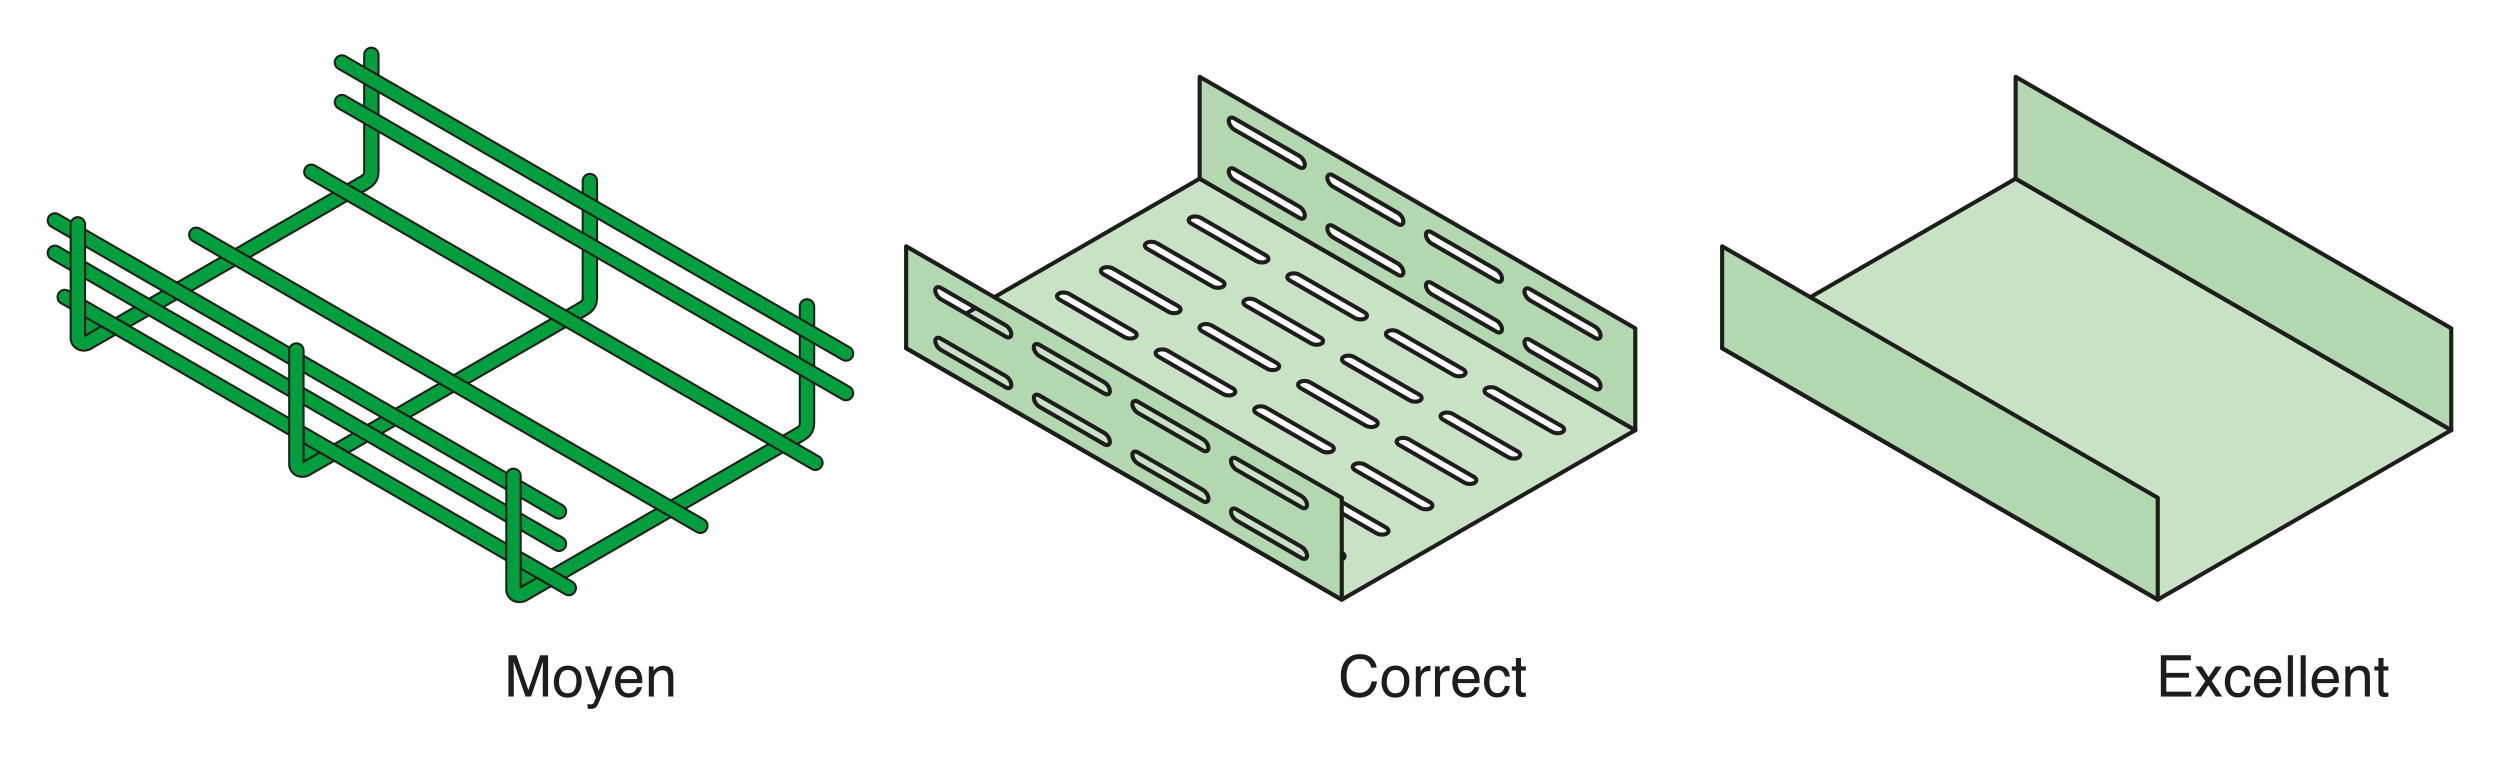 <?xml version="1.0" encoding="iso-8859-1"?>
<!-- Generator: Adobe Illustrator 19.2.1, SVG Export Plug-In . SVG Version: 6.00 Build 0)  -->
<svg version="1.1" id="Plancher" xmlns="http://www.w3.org/2000/svg" xmlns:xlink="http://www.w3.org/1999/xlink" x="0px" y="0px"
	 width="539.952px" height="166.508px" viewBox="0 0 539.952 166.508" style="enable-background:new 0 0 539.952 166.508;"
	 xml:space="preserve">
<style type="text/css">
	.st0{fill:#009E3D;stroke:#1D1D1B;stroke-width:0.444;}
	.st1{fill:#1D1D1B;}
	.st2{fill:#C8E2C4;stroke:#1D1D1B;stroke-width:0.889;stroke-linejoin:round;}
	.st3{fill:#B3D7AF;stroke:#1D1D1B;stroke-width:0.889;stroke-linejoin:round;}
	.st4{fill:#009E3D;}
	.st5{fill:none;}
</style>
<path class="st0" d="M173.534,95.141c1.136-0.691,2.316-1.599,2.316-3.861V66.176c0-0.859-0.696-1.556-1.554-1.556
	c-0.858,0-1.555,0.696-1.555,1.556V91.28c0,0.684-0.113,0.774-0.793,1.186c0,0-14.065,8.12-28.545,16.481l3.108,1.795
	C160.45,102.693,173.534,95.141,173.534,95.141z"/>
<path class="st0" d="M128.96,64.211V39.105c0-0.859-0.696-1.554-1.555-1.554c-0.858,0-1.554,0.694-1.554,1.554v25.106
	c0,0.684-0.113,0.771-0.793,1.184c0,0-14.064,8.122-28.545,16.483l3.108,1.793c13.938-8.047,27.022-15.601,27.022-15.601
	C127.779,67.379,128.96,66.471,128.96,64.211z"/>
<path class="st0" d="M81.76,36.961V11.855c0-0.859-0.696-1.554-1.555-1.554c-0.858,0-1.554,0.694-1.554,1.554v25.106
	c0,0.684-0.113,0.771-0.793,1.184c0,0-14.065,8.122-28.545,16.483l3.108,1.793C66.361,48.374,79.444,40.82,79.444,40.82
	C80.58,40.129,81.76,39.221,81.76,36.961z"/>
<g>
	<path class="st1" d="M109.812,141.519h1.732l2.567,7.547l2.548-7.547h1.72v8.926h-1.155v-5.269c0-0.182,0.004-0.483,0.012-0.905
		c0.008-0.421,0.012-0.873,0.012-1.354l-2.548,7.528h-1.198l-2.573-7.528v0.273c0,0.219,0.006,0.552,0.018,0.999
		c0.012,0.448,0.019,0.777,0.019,0.987v5.269h-1.155V141.519z"/>
	<path class="st1" d="M124.779,144.586c0.575,0.559,0.863,1.38,0.863,2.465c0,1.049-0.253,1.914-0.76,2.599
		c-0.507,0.684-1.293,1.025-2.359,1.025c-0.889,0-1.595-0.302-2.118-0.907c-0.523-0.604-0.785-1.418-0.785-2.438
		c0-1.093,0.275-1.963,0.827-2.61s1.292-0.972,2.221-0.972C123.499,143.748,124.203,144.027,124.779,144.586z M124.1,148.911
		c0.266-0.548,0.399-1.158,0.399-1.83c0-0.606-0.096-1.101-0.289-1.48c-0.304-0.599-0.829-0.898-1.574-0.898
		c-0.661,0-1.142,0.255-1.442,0.765s-0.451,1.125-0.451,1.845c0,0.692,0.15,1.269,0.451,1.73c0.3,0.461,0.777,0.691,1.43,0.691
		C123.341,149.733,123.833,149.459,124.1,148.911z"/>
	<path class="st1" d="M131.052,143.936h1.209c-0.154,0.417-0.497,1.37-1.027,2.857c-0.397,1.118-0.729,2.03-0.997,2.735
		c-0.631,1.66-1.077,2.672-1.336,3.036c-0.259,0.364-0.704,0.547-1.335,0.547c-0.154,0-0.272-0.007-0.355-0.019
		c-0.083-0.013-0.186-0.034-0.307-0.067v-0.996c0.19,0.053,0.328,0.085,0.413,0.098c0.084,0.012,0.16,0.018,0.224,0.018
		c0.202,0,0.351-0.033,0.446-0.1c0.095-0.067,0.175-0.148,0.24-0.246c0.021-0.032,0.093-0.198,0.218-0.497
		c0.125-0.299,0.216-0.521,0.273-0.667l-2.406-6.699h1.239l1.744,5.301L131.052,143.936z"/>
	<path class="st1" d="M137.226,144.116c0.431,0.217,0.759,0.497,0.984,0.841c0.217,0.328,0.362,0.711,0.435,1.148
		c0.064,0.3,0.097,0.778,0.097,1.435h-4.734c0.021,0.662,0.175,1.193,0.464,1.593c0.29,0.4,0.738,0.601,1.345,0.601
		c0.566,0,1.019-0.189,1.356-0.567c0.189-0.22,0.323-0.475,0.401-0.764h1.076c-0.028,0.239-0.123,0.506-0.283,0.8
		c-0.16,0.293-0.338,0.533-0.535,0.72c-0.33,0.324-0.738,0.543-1.225,0.656c-0.261,0.064-0.557,0.097-0.886,0.097
		c-0.805,0-1.488-0.294-2.047-0.884c-0.56-0.589-0.839-1.415-0.839-2.476c0-1.046,0.282-1.895,0.845-2.547
		c0.563-0.651,1.3-0.978,2.21-0.978C136.351,143.791,136.796,143.899,137.226,144.116z M137.618,146.671
		c-0.044-0.474-0.146-0.853-0.307-1.137c-0.297-0.526-0.793-0.789-1.488-0.789c-0.498,0-0.916,0.181-1.253,0.543
		c-0.337,0.363-0.516,0.824-0.536,1.383H137.618z"/>
	<path class="st1" d="M140.128,143.936h1.039v0.924c0.308-0.381,0.634-0.654,0.978-0.82s0.727-0.249,1.148-0.249
		c0.924,0,1.547,0.321,1.872,0.966c0.178,0.353,0.268,0.856,0.268,1.513v4.175h-1.112v-4.102c0-0.396-0.059-0.717-0.176-0.96
		c-0.194-0.405-0.547-0.607-1.057-0.607c-0.259,0-0.472,0.026-0.638,0.079c-0.3,0.089-0.563,0.267-0.79,0.534
		c-0.183,0.215-0.301,0.437-0.355,0.665c-0.055,0.229-0.082,0.557-0.082,0.981v3.409h-1.094V143.936z"/>
</g>
<g>
	<path class="st1" d="M296.304,142.168c0.617,0.596,0.959,1.272,1.027,2.03h-1.179c-0.131-0.575-0.393-1.031-0.785-1.367
		c-0.392-0.337-0.941-0.505-1.649-0.505c-0.863,0-1.561,0.31-2.092,0.928s-0.797,1.565-0.797,2.843c0,1.046,0.24,1.895,0.72,2.545
		c0.479,0.651,1.194,0.977,2.146,0.977c0.876,0,1.542-0.343,2-1.027c0.242-0.36,0.424-0.834,0.543-1.422h1.179
		c-0.104,0.94-0.448,1.728-1.033,2.364c-0.7,0.766-1.646,1.148-2.835,1.148c-1.025,0-1.886-0.314-2.583-0.942
		c-0.917-0.831-1.375-2.114-1.375-3.85c0-1.317,0.345-2.397,1.033-3.24c0.744-0.916,1.771-1.374,3.081-1.374
		C294.821,141.275,295.688,141.573,296.304,142.168z"/>
	<path class="st1" d="M303.548,144.586c0.575,0.559,0.862,1.38,0.862,2.465c0,1.049-0.253,1.914-0.76,2.599
		c-0.507,0.684-1.293,1.025-2.359,1.025c-0.889,0-1.595-0.302-2.118-0.907c-0.522-0.604-0.784-1.418-0.784-2.438
		c0-1.093,0.275-1.963,0.827-2.61c0.551-0.647,1.291-0.972,2.22-0.972C302.269,143.748,302.973,144.027,303.548,144.586z
		 M302.869,148.911c0.267-0.548,0.4-1.158,0.4-1.83c0-0.606-0.097-1.101-0.289-1.48c-0.305-0.599-0.829-0.898-1.574-0.898
		c-0.661,0-1.142,0.255-1.441,0.765c-0.301,0.51-0.451,1.125-0.451,1.845c0,0.692,0.15,1.269,0.451,1.73
		c0.3,0.461,0.776,0.691,1.43,0.691C302.111,149.733,302.603,149.459,302.869,148.911z"/>
	<path class="st1" d="M305.784,143.936h1.039v1.124c0.086-0.219,0.294-0.485,0.626-0.799c0.332-0.314,0.715-0.471,1.148-0.471
		c0.021,0,0.055,0.002,0.104,0.006s0.132,0.012,0.249,0.024v1.154c-0.064-0.012-0.124-0.021-0.179-0.024s-0.115-0.006-0.18-0.006
		c-0.551,0-0.975,0.177-1.27,0.531c-0.296,0.354-0.444,0.763-0.444,1.225v3.743h-1.094V143.936z"/>
	<path class="st1" d="M309.927,143.936h1.039v1.124c0.086-0.219,0.294-0.485,0.626-0.799c0.332-0.314,0.715-0.471,1.148-0.471
		c0.021,0,0.055,0.002,0.104,0.006s0.132,0.012,0.249,0.024v1.154c-0.064-0.012-0.124-0.021-0.179-0.024s-0.115-0.006-0.18-0.006
		c-0.551,0-0.975,0.177-1.27,0.531c-0.296,0.354-0.444,0.763-0.444,1.225v3.743h-1.094V143.936z"/>
	<path class="st1" d="M318.062,144.116c0.431,0.217,0.759,0.497,0.984,0.841c0.217,0.328,0.362,0.711,0.435,1.148
		c0.064,0.3,0.097,0.778,0.097,1.435h-4.733c0.02,0.662,0.175,1.193,0.464,1.593c0.289,0.4,0.737,0.601,1.345,0.601
		c0.566,0,1.019-0.189,1.356-0.567c0.188-0.22,0.322-0.475,0.401-0.764h1.075c-0.028,0.239-0.122,0.506-0.282,0.8
		c-0.16,0.293-0.339,0.533-0.535,0.72c-0.33,0.324-0.738,0.543-1.225,0.656c-0.261,0.064-0.557,0.097-0.887,0.097
		c-0.805,0-1.487-0.294-2.047-0.884c-0.56-0.589-0.839-1.415-0.839-2.476c0-1.046,0.281-1.895,0.846-2.547
		c0.563-0.651,1.3-0.978,2.21-0.978C317.186,143.791,317.63,143.899,318.062,144.116z M318.454,146.671
		c-0.045-0.474-0.147-0.853-0.308-1.137c-0.297-0.526-0.793-0.789-1.488-0.789c-0.498,0-0.916,0.181-1.253,0.543
		c-0.338,0.363-0.517,0.824-0.536,1.383H318.454z"/>
	<path class="st1" d="M325.262,144.283c0.459,0.356,0.735,0.97,0.829,1.841h-1.063c-0.064-0.401-0.213-0.734-0.443-1
		c-0.231-0.265-0.602-0.397-1.112-0.397c-0.696,0-1.195,0.34-1.495,1.02c-0.194,0.441-0.291,0.985-0.291,1.633
		c0,0.651,0.138,1.199,0.413,1.645s0.709,0.667,1.3,0.667c0.454,0,0.813-0.138,1.079-0.414s0.448-0.654,0.55-1.135h1.063
		c-0.122,0.862-0.426,1.493-0.911,1.893c-0.486,0.399-1.108,0.599-1.866,0.599c-0.851,0-1.529-0.311-2.035-0.933
		c-0.507-0.622-0.76-1.398-0.76-2.33c0-1.143,0.277-2.032,0.833-2.668c0.555-0.636,1.262-0.954,2.12-0.954
		C324.206,143.748,324.802,143.927,325.262,144.283z"/>
	<path class="st1" d="M327.404,142.12h1.106v1.816h1.039v0.894h-1.039v4.247c0,0.227,0.077,0.379,0.23,0.456
		c0.085,0.044,0.227,0.066,0.426,0.066c0.053,0,0.109-0.001,0.17-0.004s0.132-0.01,0.213-0.021v0.869
		c-0.126,0.036-0.257,0.063-0.393,0.079c-0.136,0.016-0.282,0.024-0.44,0.024c-0.51,0-0.856-0.131-1.039-0.393
		c-0.182-0.261-0.273-0.6-0.273-1.018v-4.308h-0.881v-0.894h0.881V142.12z"/>
</g>
<g>
	<path class="st1" d="M466.699,141.519h6.478v1.094h-5.299v2.71h4.897v1.032h-4.897v3.026h5.39v1.063h-6.568V141.519z"/>
	<path class="st1" d="M474.119,143.936h1.415l1.495,2.291l1.513-2.291l1.331,0.03l-2.193,3.142l2.291,3.336h-1.397l-1.617-2.442
		l-1.567,2.442h-1.386l2.291-3.336L474.119,143.936z"/>
	<path class="st1" d="M485.259,144.283c0.459,0.356,0.735,0.97,0.829,1.841h-1.063c-0.064-0.401-0.213-0.734-0.443-1
		c-0.231-0.265-0.602-0.397-1.112-0.397c-0.696,0-1.195,0.34-1.495,1.02c-0.194,0.441-0.291,0.985-0.291,1.633
		c0,0.651,0.138,1.199,0.413,1.645s0.709,0.667,1.3,0.667c0.454,0,0.813-0.138,1.079-0.414s0.448-0.654,0.55-1.135h1.063
		c-0.122,0.862-0.426,1.493-0.911,1.893c-0.486,0.399-1.108,0.599-1.866,0.599c-0.851,0-1.529-0.311-2.035-0.933
		c-0.507-0.622-0.76-1.398-0.76-2.33c0-1.143,0.277-2.032,0.833-2.668c0.555-0.636,1.262-0.954,2.12-0.954
		C484.203,143.748,484.799,143.927,485.259,144.283z"/>
	<path class="st1" d="M491.203,144.116c0.431,0.217,0.759,0.497,0.984,0.841c0.217,0.328,0.362,0.711,0.435,1.148
		c0.064,0.3,0.097,0.778,0.097,1.435h-4.733c0.02,0.662,0.175,1.193,0.464,1.593c0.289,0.4,0.737,0.601,1.345,0.601
		c0.566,0,1.019-0.189,1.356-0.567c0.188-0.22,0.322-0.475,0.401-0.764h1.075c-0.028,0.239-0.122,0.506-0.282,0.8
		c-0.16,0.293-0.339,0.533-0.535,0.72c-0.33,0.324-0.738,0.543-1.225,0.656c-0.261,0.064-0.557,0.097-0.887,0.097
		c-0.805,0-1.487-0.294-2.047-0.884c-0.56-0.589-0.839-1.415-0.839-2.476c0-1.046,0.281-1.895,0.846-2.547
		c0.563-0.651,1.3-0.978,2.21-0.978C490.327,143.791,490.771,143.899,491.203,144.116z M491.594,146.671
		c-0.045-0.474-0.147-0.853-0.308-1.137c-0.297-0.526-0.793-0.789-1.488-0.789c-0.498,0-0.916,0.181-1.253,0.543
		c-0.338,0.363-0.517,0.824-0.536,1.383H491.594z"/>
	<path class="st1" d="M494.133,141.519h1.094v8.926h-1.094V141.519z"/>
	<path class="st1" d="M496.898,141.519h1.094v8.926h-1.094V141.519z"/>
	<path class="st1" d="M503.653,144.116c0.431,0.217,0.759,0.497,0.984,0.841c0.217,0.328,0.362,0.711,0.435,1.148
		c0.064,0.3,0.097,0.778,0.097,1.435h-4.733c0.02,0.662,0.175,1.193,0.464,1.593c0.289,0.4,0.737,0.601,1.345,0.601
		c0.566,0,1.019-0.189,1.356-0.567c0.188-0.22,0.322-0.475,0.401-0.764h1.075c-0.028,0.239-0.122,0.506-0.282,0.8
		c-0.16,0.293-0.339,0.533-0.535,0.72c-0.33,0.324-0.738,0.543-1.225,0.656c-0.261,0.064-0.557,0.097-0.887,0.097
		c-0.805,0-1.487-0.294-2.047-0.884c-0.56-0.589-0.839-1.415-0.839-2.476c0-1.046,0.281-1.895,0.846-2.547
		c0.563-0.651,1.3-0.978,2.21-0.978C502.777,143.791,503.221,143.899,503.653,144.116z M504.044,146.671
		c-0.045-0.474-0.147-0.853-0.308-1.137c-0.297-0.526-0.793-0.789-1.488-0.789c-0.498,0-0.916,0.181-1.253,0.543
		c-0.338,0.363-0.517,0.824-0.536,1.383H504.044z"/>
	<path class="st1" d="M506.553,143.936h1.039v0.924c0.309-0.381,0.634-0.654,0.979-0.82s0.728-0.249,1.148-0.249
		c0.924,0,1.548,0.321,1.872,0.966c0.178,0.353,0.267,0.856,0.267,1.513v4.175h-1.111v-4.102c0-0.396-0.06-0.717-0.177-0.96
		c-0.194-0.405-0.547-0.607-1.057-0.607c-0.26,0-0.473,0.026-0.639,0.079c-0.3,0.089-0.563,0.267-0.79,0.534
		c-0.182,0.215-0.301,0.437-0.355,0.665c-0.055,0.229-0.082,0.557-0.082,0.981v3.409h-1.094V143.936z"/>
	<path class="st1" d="M513.693,142.12h1.106v1.816h1.039v0.894h-1.039v4.247c0,0.227,0.077,0.379,0.23,0.456
		c0.085,0.044,0.227,0.066,0.426,0.066c0.053,0,0.109-0.001,0.17-0.004s0.132-0.01,0.213-0.021v0.869
		c-0.126,0.036-0.257,0.063-0.393,0.079c-0.136,0.016-0.282,0.024-0.44,0.024c-0.51,0-0.856-0.131-1.039-0.393
		c-0.182-0.261-0.273-0.6-0.273-1.018v-4.308h-0.881v-0.894h0.881V142.12z"/>
</g>
<path class="st2" d="M353.193,92.905l-63.397,36.604l-94.089-54.325l63.395-36.602L353.193,92.905z M209.884,75.666l13.992,8.076
	c0.671,0.389,1.687,0.431,2.269,0.094c0.582-0.333,0.51-0.922-0.163-1.311l-13.991-8.078c-0.673-0.389-1.689-0.429-2.269-0.094
	C209.137,74.69,209.21,75.277,209.884,75.666z M231.174,87.957l13.994,8.08c0.671,0.387,1.688,0.429,2.269,0.094
	c0.583-0.337,0.51-0.924-0.163-1.313l-13.991-8.076c-0.672-0.389-1.688-0.43-2.271-0.094
	C230.43,86.982,230.502,87.568,231.174,87.957z M252.466,100.249l13.991,8.078c0.673,0.389,1.69,0.432,2.271,0.094
	c0.582-0.333,0.509-0.922-0.162-1.311l-13.992-8.078c-0.673-0.385-1.687-0.429-2.27-0.094
	C251.72,99.275,251.793,99.863,252.466,100.249z M273.758,112.544l13.992,8.076c0.674,0.389,1.689,0.431,2.27,0.094
	c0.581-0.333,0.51-0.922-0.163-1.311l-13.991-8.078c-0.673-0.389-1.688-0.431-2.271-0.094
	C273.013,111.568,273.085,112.155,273.758,112.544z M219.366,70.188l13.992,8.08c0.671,0.387,1.688,0.429,2.27,0.094
	c0.582-0.335,0.509-0.922-0.162-1.311l-13.992-8.078c-0.673-0.389-1.689-0.429-2.271-0.095
	C218.621,69.214,218.694,69.801,219.366,70.188z M240.658,82.482l13.992,8.078c0.671,0.389,1.688,0.432,2.271,0.095
	c0.58-0.337,0.508-0.924-0.163-1.313l-13.993-8.076c-0.673-0.389-1.688-0.432-2.269-0.095
	C239.913,81.508,239.985,82.093,240.658,82.482z M261.95,94.775l13.991,8.078c0.672,0.389,1.689,0.429,2.27,0.094
	c0.582-0.337,0.509-0.922-0.163-1.309l-13.991-8.08c-0.672-0.387-1.687-0.431-2.269-0.094
	C261.204,93.801,261.276,94.388,261.95,94.775z M283.242,107.068l13.992,8.076c0.67,0.389,1.687,0.431,2.267,0.095
	c0.583-0.335,0.51-0.922-0.162-1.311l-13.992-8.08c-0.673-0.385-1.687-0.429-2.269-0.094
	C282.495,106.093,282.568,106.679,283.242,107.068z M228.849,64.714l13.992,8.08c0.673,0.387,1.689,0.429,2.271,0.094
	c0.58-0.337,0.508-0.924-0.163-1.313l-13.992-8.076c-0.672-0.389-1.689-0.431-2.27-0.094
	C228.104,63.742,228.176,64.327,228.849,64.714z M250.141,77.006l13.992,8.08c0.672,0.389,1.689,0.429,2.27,0.092
	c0.582-0.333,0.509-0.922-0.162-1.311l-13.992-8.076c-0.673-0.389-1.689-0.431-2.27-0.094
	C249.396,76.032,249.469,76.617,250.141,77.006z M271.433,89.301l13.991,8.076c0.671,0.389,1.688,0.431,2.271,0.094
	c0.58-0.335,0.508-0.922-0.163-1.311l-13.992-8.078c-0.674-0.389-1.688-0.431-2.27-0.094
	C270.687,88.325,270.76,88.912,271.433,89.301z M292.724,101.591l13.991,8.078c0.674,0.389,1.689,0.431,2.271,0.097
	c0.582-0.337,0.51-0.924-0.161-1.313l-13.993-8.078c-0.674-0.387-1.688-0.429-2.27-0.092
	C291.98,100.617,292.052,101.206,292.724,101.591z M238.332,59.238l13.993,8.078c0.671,0.389,1.689,0.432,2.269,0.095
	c0.582-0.335,0.51-0.924-0.162-1.311l-13.992-8.078c-0.673-0.389-1.687-0.43-2.271-0.095
	C237.587,58.265,237.66,58.85,238.332,59.238z M259.624,71.532l13.991,8.078c0.673,0.389,1.689,0.431,2.271,0.094
	c0.58-0.337,0.508-0.922-0.163-1.309l-13.992-8.08c-0.672-0.387-1.688-0.431-2.27-0.094
	C258.878,70.558,258.951,71.143,259.624,71.532z M280.915,83.825l13.991,8.076c0.674,0.389,1.689,0.431,2.271,0.094
	c0.582-0.333,0.509-0.92-0.161-1.309l-13.992-8.08c-0.674-0.385-1.688-0.427-2.271-0.092
	C280.171,82.85,280.243,83.436,280.915,83.825z M302.206,96.117l13.993,8.08c0.67,0.387,1.688,0.431,2.271,0.094
	c0.58-0.337,0.509-0.924-0.163-1.312l-13.993-8.076c-0.672-0.389-1.688-0.432-2.271-0.094
	C301.462,95.145,301.535,95.73,302.206,96.117z M247.816,53.763l13.991,8.08c0.672,0.389,1.688,0.429,2.27,0.094
	c0.582-0.335,0.509-0.92-0.163-1.309l-13.992-8.08c-0.672-0.389-1.688-0.431-2.268-0.094
	C247.07,52.791,247.143,53.374,247.816,53.763z M269.108,66.058l13.991,8.076c0.671,0.389,1.688,0.431,2.269,0.094
	c0.582-0.333,0.51-0.922-0.162-1.311l-13.991-8.078c-0.674-0.389-1.688-0.429-2.27-0.094
	C268.361,65.082,268.434,65.669,269.108,66.058z M290.399,78.35l13.991,8.08c0.67,0.389,1.687,0.429,2.271,0.094
	c0.58-0.337,0.509-0.924-0.163-1.313l-13.993-8.076c-0.672-0.389-1.687-0.43-2.269-0.094
	C289.653,77.374,289.726,77.962,290.399,78.35z M311.689,90.641l13.993,8.078c0.674,0.389,1.687,0.432,2.271,0.095
	c0.58-0.335,0.507-0.924-0.165-1.311l-13.991-8.08c-0.672-0.385-1.688-0.429-2.271-0.094
	C310.946,89.667,311.017,90.256,311.689,90.641z M257.299,48.29l13.991,8.076c0.671,0.389,1.688,0.431,2.271,0.094
	c0.581-0.333,0.509-0.922-0.163-1.309l-13.991-8.08c-0.674-0.387-1.689-0.431-2.271-0.094
	C256.554,47.315,256.626,47.902,257.299,48.29z M278.59,60.582l13.991,8.078c0.672,0.387,1.687,0.429,2.271,0.094
	c0.58-0.335,0.507-0.922-0.163-1.311l-13.991-8.078c-0.674-0.389-1.69-0.429-2.271-0.094
	C277.845,59.607,277.917,60.193,278.59,60.582z M299.882,72.874l13.991,8.08c0.672,0.387,1.688,0.431,2.271,0.094
	c0.582-0.335,0.509-0.924-0.163-1.313l-13.993-8.076c-0.672-0.389-1.687-0.432-2.269-0.094
	C299.137,71.902,299.21,72.487,299.882,72.874z M321.172,85.167l13.993,8.078c0.672,0.389,1.689,0.429,2.269,0.096
	c0.582-0.339,0.51-0.924-0.162-1.311l-13.993-8.078c-0.672-0.389-1.688-0.432-2.269-0.095
	C320.429,84.193,320.502,84.78,321.172,85.167z"/>
<path class="st3" d="M353.193,70.912v21.993l-94.09-54.323V16.586L353.193,70.912z M266.605,38.964l13.991,8.078
	c0.674,0.389,1.218,0.158,1.218-0.512c0-0.674-0.545-1.531-1.216-1.92l-13.991-8.08c-0.674-0.387-1.218-0.156-1.218,0.514
	C265.389,37.718,265.933,38.575,266.605,38.964z M287.898,51.258l13.99,8.078c0.675,0.389,1.219,0.156,1.219-0.516
	c0-0.67-0.543-1.53-1.217-1.918l-13.991-8.076c-0.674-0.389-1.218-0.16-1.216,0.512C286.681,50.009,287.225,50.869,287.898,51.258z
	 M309.189,63.551l13.993,8.076c0.67,0.389,1.215,0.158,1.215-0.514c0-0.672-0.545-1.531-1.215-1.917l-13.993-8.078
	c-0.672-0.392-1.219-0.162-1.219,0.512C307.974,62.301,308.517,63.162,309.189,63.551z M330.481,75.843l13.993,8.08
	c0.67,0.387,1.215,0.156,1.215-0.517c0-0.67-0.545-1.53-1.219-1.917l-13.99-8.08c-0.674-0.389-1.215-0.156-1.215,0.518
	C329.266,74.594,329.809,75.454,330.481,75.843z M266.607,28.015l13.991,8.078c0.671,0.385,1.214,0.16,1.216-0.516
	c0-0.672-0.544-1.53-1.218-1.918l-13.991-8.076c-0.672-0.389-1.216-0.16-1.216,0.514C265.389,26.766,265.933,27.626,266.607,28.015z
	 M287.898,40.308l13.991,8.076c0.674,0.389,1.217,0.16,1.217-0.514c0-0.674-0.543-1.531-1.219-1.917l-13.988-8.08
	c-0.674-0.389-1.218-0.158-1.22,0.514C286.68,39.061,287.225,39.919,287.898,40.308z M309.189,52.6l13.993,8.078
	c0.67,0.389,1.215,0.158,1.215-0.514c0-0.672-0.545-1.531-1.215-1.92l-13.993-8.078c-0.672-0.389-1.219-0.156-1.219,0.514
	C307.97,51.353,308.517,52.212,309.189,52.6z M330.481,64.891l13.993,8.08c0.67,0.389,1.215,0.156,1.215-0.514
	c0-0.672-0.545-1.531-1.215-1.92l-13.993-8.076c-0.674-0.389-1.215-0.16-1.215,0.512C329.262,63.646,329.809,64.502,330.481,64.891z
	"/>
<path class="st3" d="M289.796,107.513v21.997l-94.089-54.323V53.193L289.796,107.513z M203.209,75.568l13.992,8.078
	c0.674,0.387,1.217,0.156,1.217-0.512c0-0.674-0.544-1.531-1.216-1.92l-13.991-8.078c-0.674-0.389-1.217-0.16-1.217,0.512
	S202.538,75.179,203.209,75.568z M224.502,87.862l13.991,8.078c0.674,0.389,1.218,0.156,1.218-0.516c0-0.672-0.544-1.529-1.217-1.92
	l-13.991-8.075c-0.674-0.389-1.218-0.16-1.217,0.51C223.286,86.614,223.83,87.473,224.502,87.862z M245.794,100.153l13.991,8.08
	c0.672,0.387,1.215,0.154,1.217-0.516c0-0.672-0.544-1.531-1.217-1.917l-13.992-8.08c-0.672-0.389-1.218-0.158-1.218,0.514
	C244.577,98.905,245.122,99.766,245.794,100.153z M267.085,112.447l13.991,8.076c0.673,0.389,1.216,0.158,1.216-0.512
	c0-0.672-0.543-1.533-1.216-1.918l-13.991-8.078c-0.672-0.391-1.216-0.158-1.216,0.512
	C265.869,111.199,266.413,112.058,267.085,112.447z M203.211,64.619l13.991,8.078c0.672,0.387,1.215,0.156,1.216-0.514
	c0-0.674-0.543-1.533-1.217-1.92l-13.992-8.08c-0.671-0.385-1.215-0.156-1.215,0.517C201.994,63.37,202.538,64.23,203.211,64.619z
	 M224.502,76.91l13.991,8.078c0.673,0.389,1.215,0.16,1.217-0.514c0-0.672-0.544-1.531-1.218-1.92l-13.99-8.076
	c-0.674-0.389-1.218-0.158-1.219,0.514C223.285,75.666,223.83,76.523,224.502,76.91z M245.794,89.204l13.991,8.076
	c0.673,0.389,1.215,0.158,1.217-0.512c0-0.675-0.545-1.53-1.215-1.918l-13.993-8.08c-0.673-0.389-1.219-0.156-1.219,0.514
	C244.576,87.957,245.122,88.815,245.794,89.204z M267.085,101.497l13.991,8.078c0.673,0.389,1.216,0.156,1.216-0.516
	c0-0.672-0.543-1.531-1.216-1.918l-13.991-8.08c-0.672-0.385-1.216-0.156-1.216,0.516
	C265.869,100.249,266.413,101.108,267.085,101.497z"/>
<polygon class="st2" points="529.429,92.905 466.035,129.509 371.946,75.185 435.339,38.582 "/>
<path class="st3" d="M529.429,70.912v21.993l-94.09-54.321V16.589L529.429,70.912z"/>
<path class="st3" d="M466.035,107.513v21.997l-94.089-54.323V53.193L466.035,107.513z"/>
<g>
	<path class="st0" d="M65.898,36.325c-0.429,0.743-0.175,1.693,0.569,2.121l108.868,62.854c0.744,0.431,1.694,0.174,2.123-0.569
		c0.429-0.743,0.175-1.694-0.569-2.123L68.022,35.756C67.278,35.325,66.327,35.58,65.898,36.325z"/>
</g>
<g>
	<path class="st0" d="M72.503,12.723c-0.429,0.745-0.175,1.693,0.569,2.123L181.941,77.7c0.743,0.429,1.694,0.174,2.123-0.569
		c0.429-0.743,0.174-1.694-0.57-2.123L74.627,12.153C73.883,11.725,72.932,11.978,72.503,12.723z"/>
</g>
<g>
	<path class="st0" d="M72.503,21.27c-0.429,0.745-0.175,1.694,0.569,2.125l108.868,62.854c0.743,0.429,1.694,0.174,2.123-0.569
		c0.429-0.743,0.174-1.694-0.57-2.125L74.627,20.702C73.883,20.273,72.932,20.527,72.503,21.27z"/>
</g>
<path class="st4" d="M65.566,99.745c0.497-0.286,1.727-0.996,3.481-2.01l-3.481-2.009C65.566,97.881,65.566,99.471,65.566,99.745z"
	/>
<path class="st4" d="M112.456,126.817c0.497-0.286,1.727-0.998,3.48-2.009l-3.48-2.01
	C112.456,124.954,112.456,126.544,112.456,126.817z"/>
<path class="st4" d="M18.366,72.495c0.497-0.287,1.727-0.997,3.481-2.01l-3.481-2.009C18.366,70.631,18.366,72.221,18.366,72.495z"
	/>
<path class="st0" d="M14.755,62.801c-0.743-0.429-1.694-0.174-2.123,0.57c-0.429,0.743-0.175,1.694,0.569,2.123l2.056,1.188v-3.589
	L14.755,62.801z"/>
<path class="st0" d="M146.511,110.742l-3.108-1.795c-9.083,5.247-18.316,10.576-24.359,14.064l3.105,1.793
	C128.557,121.106,137.704,115.829,146.511,110.742z"/>
<path class="st0" d="M123.623,125.655l-1.473-0.851l-3.105-1.793l-6.589-3.804c0,1.278,0,2.505,0,3.59l3.48,2.01l3.106,1.792
	l3.028,1.748c0.744,0.429,1.694,0.175,2.123-0.569C124.621,127.035,124.367,126.086,123.623,125.655z"/>
<path class="st0" d="M99.622,83.671l-3.108-1.793C87.43,87.122,78.198,92.45,72.155,95.94l3.106,1.795
	C81.668,94.035,90.814,88.756,99.622,83.671z"/>
<path class="st0" d="M75.261,97.735l-3.106-1.795l-6.589-3.802c0,1.278,0,2.503,0,3.589l3.481,2.009l3.104,1.793l37.196,21.474
	v-3.588L75.261,97.735z"/>
<path class="st0" d="M52.422,56.421l-3.108-1.793C40.231,59.87,30.998,65.2,24.957,68.69l3.105,1.793
	C34.469,66.785,43.614,61.506,52.422,56.421z"/>
<path class="st0" d="M28.062,70.483l-3.105-1.793l-6.59-3.806c0,1.281,0,2.507,0,3.592l3.481,2.009l3.104,1.793l37.506,21.653
	v-3.589L28.062,70.483z"/>
<g>
	<path class="st0" d="M41.046,49.931c-0.429,0.743-0.175,1.693,0.569,2.123l108.868,62.854c0.744,0.429,1.694,0.174,2.123-0.569
		c0.429-0.743,0.175-1.694-0.569-2.123L43.169,49.362C42.426,48.933,41.475,49.186,41.046,49.931z"/>
</g>
<g>
	<path class="st0" d="M10.509,46.836c-0.429,0.743-0.175,1.693,0.57,2.121l108.868,62.854c0.743,0.431,1.695,0.174,2.123-0.569
		c0.429-0.743,0.174-1.694-0.569-2.122L12.633,46.266C11.889,45.836,10.938,46.091,10.509,46.836z"/>
</g>
<g>
	<path class="st0" d="M10.509,53.829c-0.429,0.743-0.175,1.694,0.57,2.123l108.868,62.852c0.743,0.431,1.695,0.175,2.123-0.568
		c0.429-0.745,0.174-1.695-0.569-2.123L12.633,53.259C11.889,52.829,10.938,53.086,10.509,53.829z"/>
</g>
<path class="st0" d="M115.936,124.808c-1.753,1.01-2.983,1.722-3.48,2.009c0-0.273,0-1.863,0-4.019c0-1.085,0-2.313,0-3.59
	c0-5.406,0-16.429,0-16.429c0-0.859-0.696-1.554-1.554-1.554c-0.859,0-1.555,0.695-1.555,1.554v14.635v3.588v6.337
	c0,0.917,0.468,1.76,1.25,2.257c0.876,0.559,2.004,0.608,3.017,0.132c0.022-0.01,2.084-1.2,5.427-3.128L115.936,124.808z"/>
<path class="st0" d="M69.047,97.735c-1.754,1.014-2.984,1.724-3.481,2.01c0-0.274,0-1.865,0-4.019c0-1.085,0-2.311,0-3.589
	c0-5.406,0-16.431,0-16.431c0-0.859-0.696-1.556-1.555-1.556c-0.858,0-1.554,0.696-1.554,1.556v14.635v3.589v6.339
	c0,0.915,0.467,1.759,1.25,2.257c0.876,0.559,2.004,0.607,3.017,0.132c0.022-0.01,2.083-1.201,5.426-3.13L69.047,97.735z"/>
<path class="st0" d="M21.847,70.485c-1.754,1.014-2.984,1.724-3.481,2.01c0-0.274,0-1.865,0-4.019c0-1.085,0-2.311,0-3.592
	c0-5.406,0-16.427,0-16.427c0-0.859-0.696-1.556-1.555-1.556c-0.858,0-1.554,0.696-1.554,1.556v14.635v3.589v6.338
	c0,0.915,0.468,1.759,1.25,2.257c0.876,0.559,2.004,0.608,3.017,0.132c0.022-0.01,2.083-1.201,5.426-3.13L21.847,70.485z"/>
<rect class="st5" width="539.952" height="166.508"/>
<g>
</g>
<g>
</g>
<g>
</g>
<g>
</g>
<g>
</g>
<g>
</g>
<g>
</g>
<g>
</g>
<g>
</g>
<g>
</g>
<g>
</g>
<g>
</g>
</svg>
